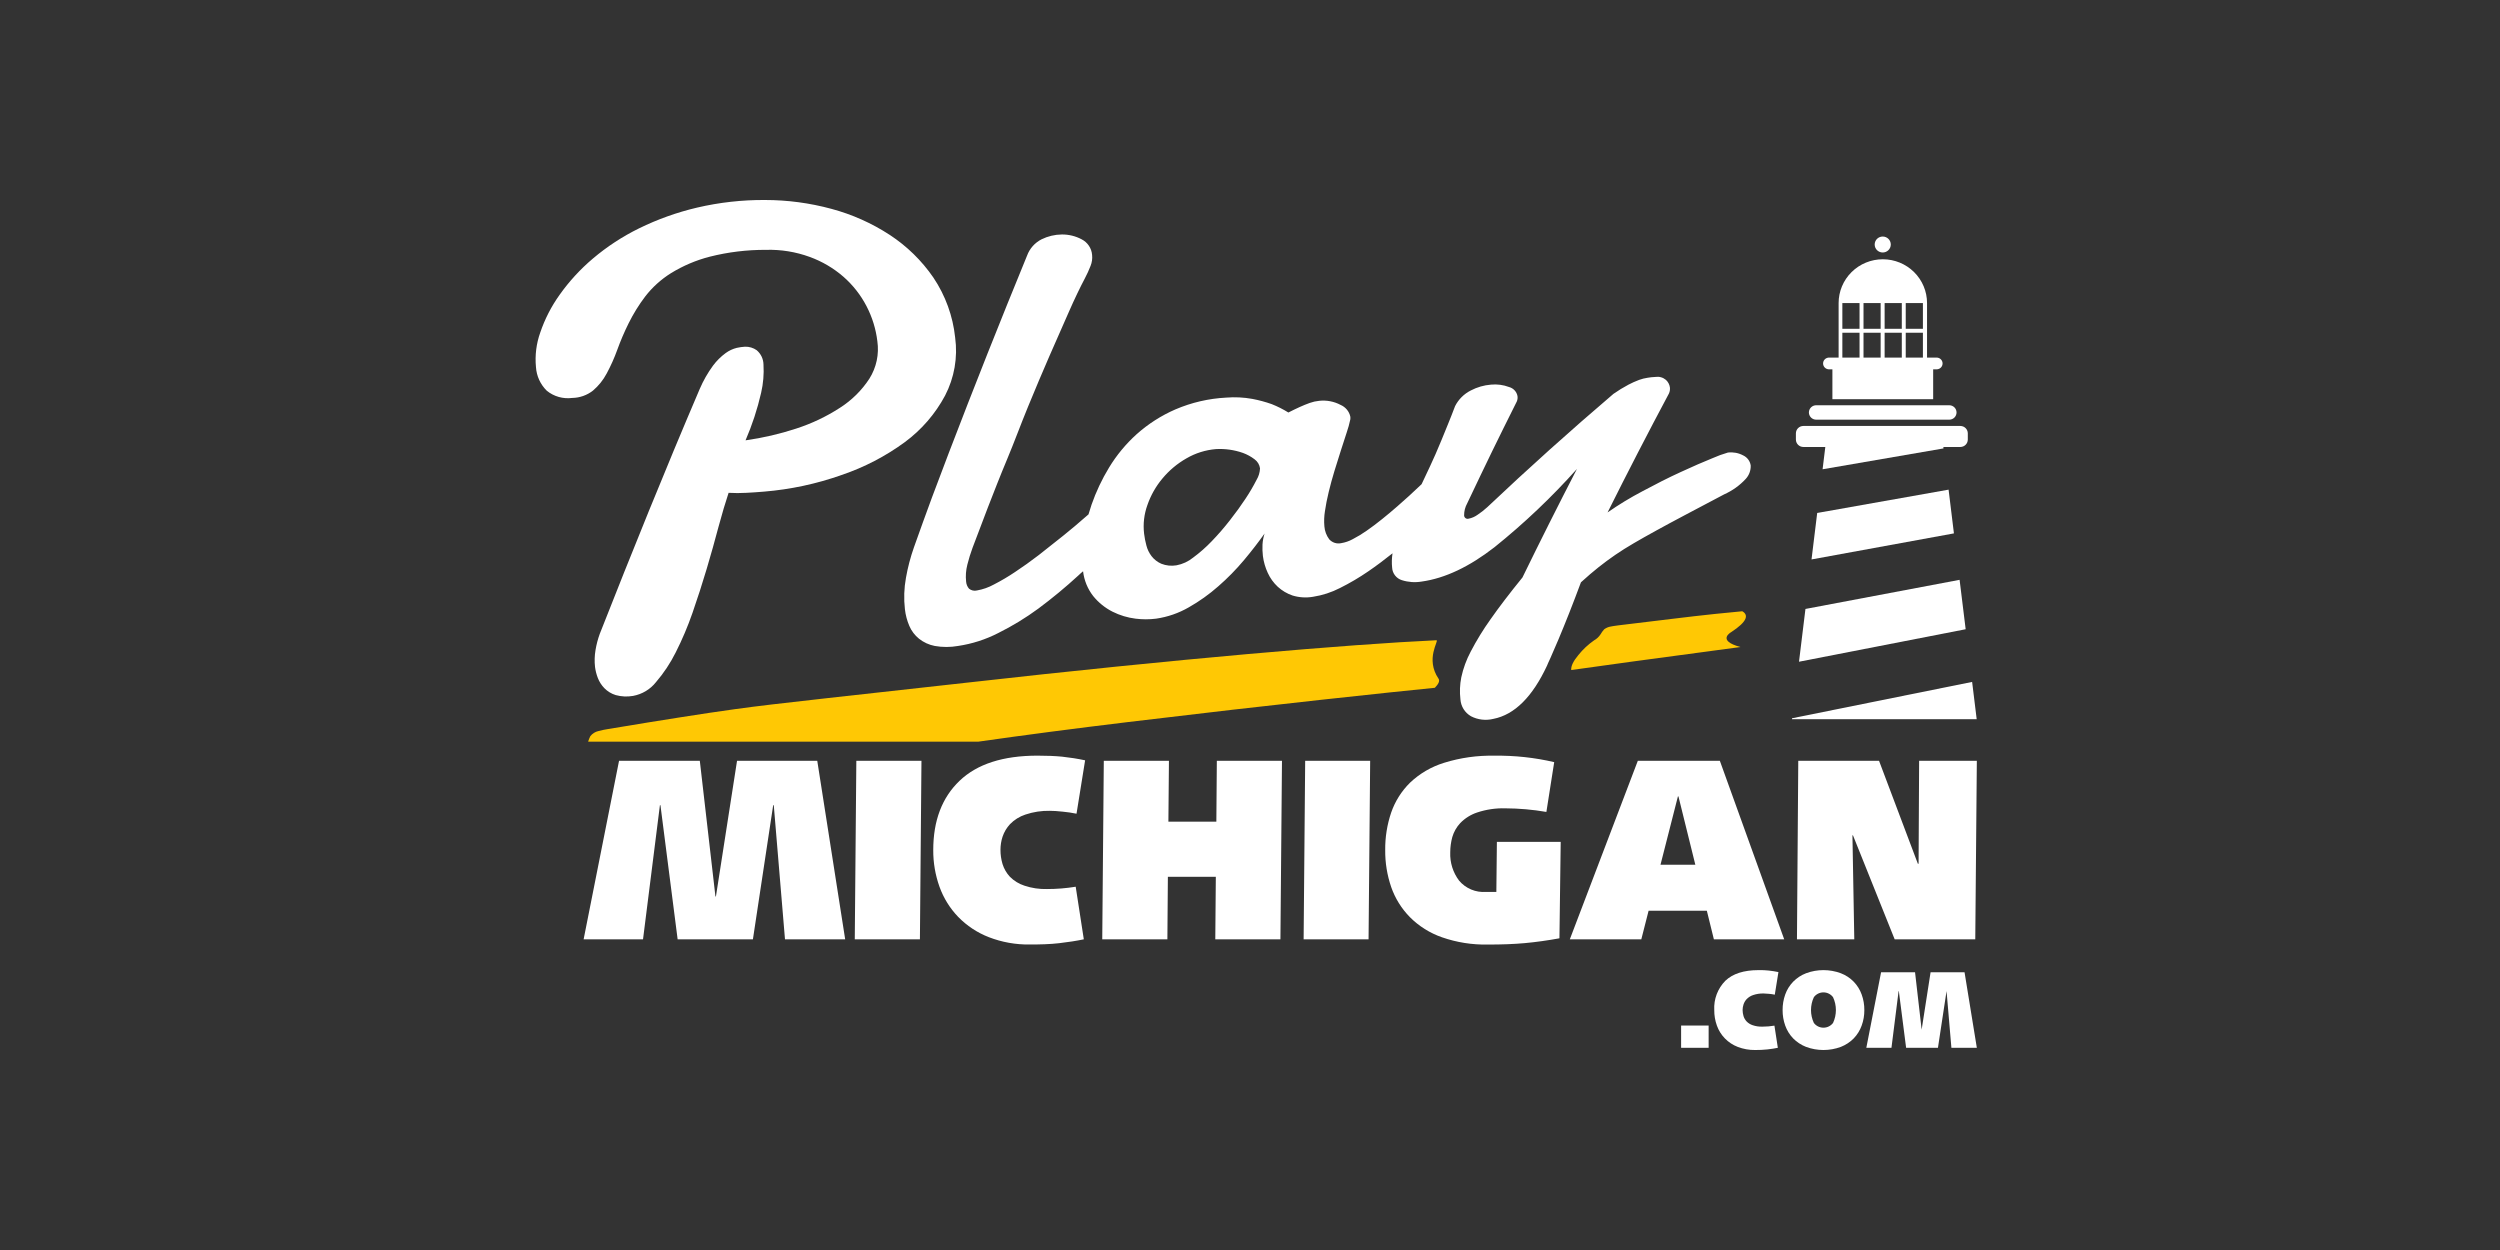 <?xml version="1.0" encoding="UTF-8"?> <svg xmlns="http://www.w3.org/2000/svg" width="200" height="100" viewBox="0 0 200 100" fill="none"><rect x="0" y="0" width="200" height="100" fill="#333333" stroke="none"/><path d="M138.48 50.581C139.831 49.701 139.886 49.189 139.381 48.901C138.493 48.985 137.776 49.056 137.23 49.112C136.131 49.228 135.013 49.355 133.868 49.497C132.722 49.639 131.247 49.808 129.449 50.031C129.139 50.074 128.948 50.1 128.875 50.12C128.679 50.149 128.494 50.226 128.335 50.343C128.222 50.468 128.124 50.605 128.04 50.75C127.91 50.95 127.733 51.115 127.523 51.231C127.051 51.56 126.628 51.955 126.269 52.404C125.86 52.894 125.67 53.293 125.698 53.603L130.657 52.915C132.937 52.602 135.797 52.218 139.237 51.762C137.3 51.239 138.48 50.581 138.48 50.581Z" fill="#FFC804"></path><path d="M115.083 54.296C114 52.704 115.137 51.243 114.92 51.219C107.954 51.542 94.252 52.704 77.258 54.623L66.095 55.861C62.751 56.23 60.351 56.516 58.897 56.718C57.442 56.921 55.961 57.141 54.455 57.38C52.943 57.615 51.002 57.931 48.631 58.326C48.378 58.364 48.128 58.417 47.881 58.483C47.617 58.539 47.383 58.688 47.221 58.902C47.152 59.041 47.095 59.185 47.05 59.333H78.267C81.956 58.805 85.96 58.281 90.28 57.76C96.234 57.045 101.358 56.454 105.652 55.988C109.946 55.521 112.992 55.199 114.788 55.023C115.048 54.753 115.215 54.488 115.083 54.296Z" fill="#FFC804"></path><path d="M75.608 31.643C76.349 30.214 76.63 28.594 76.412 27.002C76.232 25.286 75.633 23.639 74.669 22.203C73.74 20.85 72.553 19.69 71.174 18.788C69.743 17.854 68.17 17.152 66.515 16.708C64.784 16.239 62.998 16.001 61.203 16C59.374 15.988 57.549 16.192 55.768 16.608C54.164 16.985 52.609 17.541 51.132 18.265C49.802 18.917 48.559 19.729 47.432 20.684C46.426 21.535 45.532 22.508 44.772 23.58C44.107 24.508 43.584 25.527 43.219 26.606C42.904 27.491 42.787 28.433 42.877 29.367C42.922 30.083 43.232 30.758 43.747 31.262C44.028 31.49 44.353 31.658 44.703 31.757C45.052 31.855 45.418 31.882 45.778 31.835C46.382 31.826 46.966 31.619 47.439 31.247C47.888 30.864 48.259 30.401 48.534 29.882C48.861 29.275 49.143 28.645 49.377 27.998C49.641 27.267 49.947 26.552 50.293 25.856C50.666 25.104 51.109 24.388 51.617 23.718C52.187 22.98 52.885 22.348 53.679 21.853C54.641 21.261 55.688 20.816 56.785 20.534C58.254 20.164 59.765 19.981 61.281 19.988C62.472 19.954 63.658 20.145 64.776 20.553C65.773 20.915 66.693 21.457 67.49 22.153C68.239 22.813 68.859 23.604 69.318 24.487C69.776 25.364 70.07 26.314 70.188 27.294C70.339 28.337 70.114 29.399 69.551 30.294C68.943 31.228 68.139 32.022 67.195 32.624C66.109 33.328 64.934 33.886 63.7 34.285C62.379 34.718 61.021 35.034 59.643 35.227C60.174 34.001 60.591 32.729 60.889 31.428C61.061 30.688 61.125 29.928 61.079 29.171C61.077 28.951 61.027 28.735 60.934 28.535C60.84 28.337 60.704 28.16 60.536 28.017C60.264 27.825 59.937 27.727 59.604 27.736C59.38 27.75 59.158 27.781 58.94 27.829C58.621 27.91 58.32 28.051 58.055 28.244C57.668 28.528 57.326 28.867 57.041 29.251C56.618 29.829 56.263 30.452 55.981 31.109C53.205 37.603 50.565 44.14 47.983 50.704C47.828 51.127 47.714 51.564 47.641 52.008C47.565 52.454 47.552 52.908 47.602 53.358C47.642 53.663 47.719 53.962 47.831 54.25C47.949 54.55 48.126 54.825 48.352 55.057C48.602 55.312 48.913 55.501 49.257 55.607C49.709 55.731 50.184 55.754 50.647 55.672C51.37 55.539 52.02 55.15 52.475 54.576C53.098 53.85 53.629 53.051 54.056 52.196C54.576 51.169 55.026 50.108 55.403 49.02C55.809 47.851 56.186 46.683 56.533 45.517C56.88 44.351 57.195 43.228 57.48 42.148C57.767 41.087 58.037 40.18 58.288 39.426C58.761 39.453 59.235 39.453 59.709 39.426C60.186 39.403 60.656 39.368 61.118 39.33C63.239 39.156 65.327 38.709 67.33 37.999C69.139 37.387 70.841 36.502 72.378 35.377C73.722 34.386 74.826 33.11 75.608 31.643V31.643Z" fill="white"></path><path d="M139.451 36.431C139.078 36.232 138.652 36.153 138.232 36.204C137.811 36.326 137.4 36.476 137.001 36.654C136.286 36.938 135.448 37.311 134.454 37.765C133.46 38.219 132.45 38.734 131.39 39.303C130.427 39.808 129.497 40.373 128.606 40.995C130.198 37.803 131.834 34.632 133.514 31.482C133.586 31.327 133.613 31.155 133.592 30.986C133.558 30.757 133.445 30.546 133.273 30.39C133.159 30.293 133.025 30.221 132.88 30.181C132.735 30.14 132.583 30.132 132.435 30.155C132.217 30.155 132.008 30.194 131.806 30.221C131.577 30.254 131.352 30.311 131.134 30.39C130.84 30.5 130.553 30.628 130.276 30.774C129.861 30.994 129.46 31.239 129.076 31.509C125.636 34.441 122.271 37.464 118.981 40.576C118.739 40.798 118.479 41.002 118.205 41.183C117.991 41.339 117.746 41.445 117.486 41.495C117.444 41.507 117.4 41.509 117.357 41.501C117.315 41.493 117.274 41.475 117.239 41.449C117.205 41.423 117.177 41.389 117.158 41.35C117.138 41.312 117.129 41.269 117.129 41.226C117.128 40.889 117.213 40.559 117.378 40.264C118.958 36.934 119.75 35.304 121.346 32.116C121.402 31.981 121.421 31.834 121.4 31.689C121.369 31.518 121.289 31.358 121.17 31.23C121.052 31.101 120.898 31.009 120.728 30.963C120.268 30.789 119.774 30.723 119.284 30.77C118.716 30.814 118.164 30.974 117.661 31.239C117.119 31.513 116.68 31.951 116.407 32.489C116.019 33.524 115.63 34.435 115.316 35.215C115.001 35.996 114.683 36.696 114.404 37.3C114.163 37.823 113.941 38.299 113.728 38.734C113.064 39.365 112.419 39.965 111.787 40.507C111.398 40.849 110.991 41.187 110.571 41.526C110.152 41.864 109.74 42.175 109.34 42.452C108.983 42.704 108.608 42.932 108.218 43.133C107.932 43.291 107.621 43.399 107.298 43.452C107.125 43.49 106.945 43.482 106.776 43.428C106.608 43.374 106.457 43.276 106.339 43.145C106.114 42.843 105.979 42.484 105.951 42.11C105.915 41.706 105.929 41.299 105.994 40.899C106.063 40.418 106.164 39.903 106.296 39.361C106.428 38.819 106.58 38.249 106.755 37.68C106.929 37.111 107.1 36.561 107.271 36.035C107.442 35.508 107.597 35.035 107.733 34.608C107.852 34.264 107.95 33.914 108.024 33.558C108.036 33.48 108.036 33.401 108.024 33.324C107.979 33.119 107.884 32.927 107.749 32.766C107.614 32.604 107.442 32.476 107.248 32.393C106.723 32.114 106.124 32 105.532 32.066C105.274 32.091 105.021 32.148 104.778 32.235C104.495 32.335 104.223 32.451 103.967 32.566C103.711 32.681 103.361 32.851 103.07 33.001C102.648 32.739 102.204 32.516 101.742 32.332C101.236 32.152 100.717 32.012 100.189 31.912C99.498 31.787 98.793 31.752 98.092 31.809C96.694 31.882 95.32 32.201 94.035 32.751C92.899 33.244 91.85 33.916 90.929 34.739C90.067 35.518 89.324 36.417 88.723 37.407C88.152 38.346 87.682 39.343 87.322 40.38C87.232 40.641 87.155 40.903 87.081 41.149L86.871 41.33C86.291 41.842 85.682 42.355 85.043 42.868C84.403 43.38 83.756 43.893 83.101 44.406C82.449 44.906 81.817 45.357 81.207 45.759C80.66 46.127 80.092 46.462 79.506 46.763C79.087 46.993 78.633 47.152 78.162 47.236C78.052 47.264 77.936 47.266 77.825 47.241C77.713 47.216 77.61 47.166 77.522 47.094C77.386 46.936 77.305 46.739 77.289 46.532C77.24 46.079 77.273 45.621 77.386 45.179C77.5 44.719 77.64 44.266 77.805 43.821C78.162 42.918 78.551 41.826 79.024 40.611C79.498 39.395 80.007 38.08 80.578 36.719C81.148 35.358 81.657 33.958 82.243 32.535C82.829 31.113 83.388 29.782 83.948 28.498C84.507 27.213 85.031 26.041 85.501 24.968C85.971 23.895 86.417 22.976 86.786 22.276C86.958 21.951 87.111 21.616 87.244 21.273C87.357 20.995 87.4 20.694 87.368 20.396C87.348 20.133 87.26 19.879 87.112 19.66C86.965 19.44 86.763 19.262 86.526 19.142C86.041 18.885 85.499 18.753 84.949 18.758C84.387 18.764 83.834 18.895 83.33 19.142C82.789 19.416 82.372 19.883 82.165 20.45C80.014 25.687 77.928 30.946 75.907 36.227C75.495 37.298 75.045 38.49 74.555 39.803C74.066 41.114 73.593 42.456 73.115 43.787C72.837 44.577 72.624 45.389 72.478 46.213C72.325 47.047 72.296 47.898 72.393 48.739C72.445 49.199 72.564 49.648 72.746 50.074C72.917 50.474 73.183 50.826 73.523 51.1C73.89 51.391 74.323 51.589 74.784 51.677C75.398 51.785 76.026 51.785 76.64 51.677C77.764 51.511 78.851 51.161 79.859 50.643C80.985 50.084 82.059 49.429 83.07 48.686C84.178 47.862 85.242 46.981 86.258 46.048C86.382 45.936 86.502 45.813 86.646 45.702C86.728 46.421 87.005 47.104 87.45 47.678C87.872 48.202 88.401 48.63 89.003 48.935C89.581 49.225 90.205 49.414 90.847 49.493C91.391 49.562 91.942 49.562 92.486 49.493C93.407 49.36 94.294 49.053 95.099 48.589C95.945 48.109 96.739 47.544 97.467 46.901C98.204 46.259 98.889 45.56 99.517 44.813C100.138 44.071 100.682 43.364 101.167 42.683C101.074 42.967 101.018 43.262 101 43.56C100.986 43.868 100.996 44.176 101.032 44.483C101.092 44.948 101.222 45.402 101.42 45.828C101.61 46.247 101.882 46.625 102.22 46.94C102.56 47.252 102.962 47.49 103.4 47.64C103.93 47.802 104.492 47.837 105.038 47.743C105.793 47.627 106.523 47.389 107.201 47.04C107.985 46.649 108.74 46.205 109.461 45.709C110.125 45.256 110.765 44.771 111.402 44.264C111.342 44.645 111.331 45.033 111.371 45.417C111.383 45.642 111.464 45.857 111.603 46.035C111.741 46.213 111.931 46.345 112.148 46.413C112.659 46.576 113.202 46.614 113.732 46.525C115.615 46.263 117.56 45.329 119.556 43.779C121.926 41.874 124.134 39.779 126.156 37.515C124.671 40.391 123.217 43.285 121.796 46.198C120.759 47.474 119.905 48.597 119.237 49.551C118.651 50.372 118.123 51.233 117.657 52.127C117.313 52.774 117.059 53.465 116.904 54.181C116.788 54.763 116.765 55.36 116.834 55.949C116.853 56.225 116.939 56.492 117.086 56.728C117.233 56.963 117.436 57.159 117.677 57.299C118.226 57.584 118.861 57.659 119.463 57.511C121.171 57.18 122.604 55.734 123.765 53.246C123.765 53.215 123.87 53.008 124.04 52.627C124.211 52.246 124.429 51.746 124.685 51.135C124.941 50.524 125.228 49.824 125.539 49.035C125.85 48.247 126.16 47.432 126.475 46.586C126.98 46.125 127.449 45.725 127.884 45.379C128.319 45.032 128.769 44.702 129.228 44.386C129.686 44.071 130.175 43.767 130.699 43.46C131.223 43.152 131.821 42.818 132.497 42.445C133.172 42.072 133.953 41.653 134.826 41.191C135.7 40.73 136.745 40.176 137.933 39.549C138.591 39.256 139.182 38.832 139.668 38.303C139.932 38.011 140.071 37.63 140.056 37.238C140.031 37.064 139.963 36.9 139.857 36.758C139.751 36.617 139.611 36.505 139.451 36.431V36.431ZM100.523 38.392C100.261 38.905 99.969 39.404 99.649 39.884C99.284 40.44 98.866 41.018 98.395 41.618C97.939 42.205 97.452 42.767 96.935 43.302C96.477 43.781 95.978 44.22 95.444 44.613C95.061 44.923 94.606 45.133 94.12 45.225C93.71 45.296 93.287 45.252 92.901 45.098C92.595 44.964 92.328 44.757 92.125 44.494C91.928 44.237 91.787 43.942 91.709 43.629C91.626 43.32 91.564 43.005 91.527 42.687C91.437 41.917 91.527 41.137 91.791 40.407C92.058 39.631 92.466 38.91 92.994 38.28C93.53 37.635 94.178 37.09 94.909 36.673C95.634 36.25 96.446 35.995 97.285 35.927C98.015 35.887 98.746 35.992 99.436 36.234C99.769 36.356 100.082 36.527 100.364 36.742C100.482 36.828 100.583 36.936 100.658 37.061C100.733 37.186 100.782 37.325 100.802 37.469C100.788 37.795 100.692 38.112 100.523 38.392V38.392Z" fill="white"></path><path d="M145.376 41.037L144.922 44.755L156.314 42.671L155.887 39.172L145.376 41.037Z" fill="white"></path><path d="M157.253 50.339L156.768 46.386L144.436 48.716L143.92 52.938L157.253 50.339Z" fill="white"></path><path d="M155.483 35.873L155.468 35.754H146.025L145.807 37.542L155.483 35.873Z" fill="white"></path><path d="M158.135 57.534L157.77 54.553L143.365 57.461L143.357 57.534H158.135Z" fill="white"></path><path d="M156.826 34.077H144.27C143.939 34.077 143.672 34.342 143.672 34.669V35.165C143.672 35.492 143.939 35.758 144.27 35.758H156.826C157.157 35.758 157.424 35.492 157.424 35.165V34.669C157.424 34.342 157.157 34.077 156.826 34.077Z" fill="white"></path><path d="M155.941 32.42H145.295C145.14 32.42 144.992 32.481 144.883 32.589C144.774 32.697 144.712 32.844 144.712 32.997C144.712 33.15 144.774 33.296 144.883 33.405C144.992 33.513 145.14 33.574 145.295 33.574H155.941C156.095 33.574 156.244 33.513 156.353 33.405C156.462 33.296 156.523 33.15 156.523 32.997C156.523 32.844 156.462 32.697 156.353 32.589C156.244 32.481 156.095 32.42 155.941 32.42V32.42Z" fill="white"></path><path d="M146.27 29.544H146.592V31.935H154.653V29.544H154.975C155.093 29.533 155.202 29.479 155.282 29.393C155.362 29.306 155.406 29.194 155.406 29.076C155.406 28.959 155.362 28.847 155.282 28.76C155.202 28.674 155.093 28.62 154.975 28.609H154.163V24.245C154.163 23.316 153.791 22.425 153.127 21.768C152.464 21.111 151.564 20.742 150.626 20.742C149.688 20.742 148.788 21.111 148.125 21.768C147.462 22.425 147.089 23.316 147.089 24.245V28.609H146.278C146.16 28.62 146.05 28.674 145.971 28.76C145.891 28.847 145.847 28.959 145.847 29.076C145.847 29.194 145.891 29.306 145.971 29.393C146.05 29.479 146.16 29.533 146.278 29.544H146.27ZM150.77 28.609V26.621H152.144V28.609H150.77ZM150.452 28.609H149.081V26.621H150.452V28.609ZM152.459 28.609V26.621H153.833V28.609H152.459ZM153.833 24.245V26.306H152.459V24.245H153.833ZM152.144 24.245V26.306H150.77V24.245H152.144ZM150.452 24.245V26.306H149.081V24.245H150.452ZM148.763 24.245V26.306H147.388V24.245H148.763ZM147.388 26.621H148.763V28.609H147.388V26.621Z" fill="white"></path><path d="M150.618 20.2C150.974 20.2 151.263 19.914 151.263 19.561C151.263 19.209 150.974 18.923 150.618 18.923C150.262 18.923 149.974 19.209 149.974 19.561C149.974 19.914 150.262 20.2 150.618 20.2Z" fill="white"></path><path d="M49.524 60.863H55.985L57.235 71.719H57.274L58.963 60.863H65.381L67.614 75.145H62.799L61.902 64.416H61.855L60.233 75.145H54.211L52.836 64.416H52.793L51.442 75.145H46.69L49.524 60.863Z" fill="white"></path><path d="M68.507 60.863H73.717L73.593 75.145H68.382L68.507 60.863Z" fill="white"></path><path d="M86.705 75.145C86.107 75.272 85.447 75.372 84.725 75.456C84.002 75.541 83.171 75.56 82.395 75.56C81.269 75.578 80.151 75.378 79.102 74.972C78.177 74.612 77.342 74.058 76.652 73.349C75.99 72.66 75.483 71.842 75.161 70.946C74.823 70.002 74.653 69.006 74.66 68.004C74.66 65.651 75.362 63.804 76.765 62.463C78.168 61.122 80.245 60.452 82.997 60.452C83.745 60.452 84.401 60.479 84.965 60.533C85.585 60.599 86.2 60.696 86.809 60.825L86.122 65.097C85.754 65.021 85.382 64.966 85.008 64.932C84.62 64.889 84.262 64.866 83.998 64.866C83.329 64.851 82.663 64.952 82.03 65.166C81.562 65.32 81.14 65.584 80.799 65.935C80.532 66.223 80.33 66.564 80.205 66.935C80.095 67.272 80.039 67.623 80.038 67.977C80.036 68.368 80.092 68.757 80.205 69.131C80.322 69.504 80.521 69.847 80.787 70.135C81.111 70.464 81.511 70.711 81.952 70.853C82.534 71.049 83.147 71.14 83.761 71.123C84.53 71.124 85.298 71.062 86.056 70.938L86.705 75.145Z" fill="white"></path><path d="M88.304 60.863H93.515L93.472 65.735H97.308L97.347 60.863H102.558L102.434 75.145H97.223L97.266 70.146H93.43L93.391 75.145H88.18L88.304 60.863Z" fill="white"></path><path d="M104.414 60.863H109.613L109.485 75.145H104.29L104.414 60.863Z" fill="white"></path><path d="M124.755 75.064C123.785 75.241 122.865 75.369 121.995 75.449C121.125 75.528 120.135 75.567 119.025 75.564C117.777 75.59 116.536 75.393 115.359 74.983C114.388 74.646 113.507 74.092 112.785 73.365C112.116 72.681 111.607 71.861 111.294 70.961C110.969 70.01 110.807 69.012 110.817 68.008C110.806 66.988 110.967 65.973 111.294 65.005C111.606 64.104 112.123 63.285 112.804 62.613C113.574 61.883 114.505 61.339 115.522 61.025C116.829 60.618 118.195 60.425 119.564 60.456C121.17 60.433 122.773 60.606 124.336 60.971L123.711 64.955C122.624 64.767 121.522 64.671 120.418 64.666C119.658 64.645 118.899 64.757 118.178 64.997C117.664 65.166 117.199 65.457 116.823 65.843C116.526 66.161 116.308 66.543 116.186 66.958C116.075 67.362 116.019 67.778 116.019 68.196C115.988 69.007 116.239 69.804 116.73 70.454C116.99 70.762 117.32 71.004 117.694 71.161C118.067 71.317 118.473 71.383 118.877 71.353H119.708L119.751 67.35H124.856L124.755 75.064Z" fill="white"></path><path d="M131.026 60.863H137.588L142.736 75.145H137.11L136.547 72.857H131.888L131.305 75.145H125.586L131.026 60.863ZM132.839 69.181H135.627L134.276 63.713H134.233L132.839 69.181Z" fill="white"></path><path d="M143.862 60.863H150.323L153.429 69.1H153.487L153.53 60.863H158.147L158.022 75.145H151.573L148.238 66.827H148.195L148.343 75.145H143.757L143.862 60.863Z" fill="white"></path><path d="M134.489 82.043H136.691V83.824H134.489V82.043Z" fill="white"></path><path d="M142.227 83.824C141.975 83.877 141.695 83.92 141.389 83.954C141.082 83.989 140.74 84.001 140.41 84.001C139.934 84.007 139.46 83.922 139.016 83.751C138.631 83.602 138.283 83.373 137.996 83.079C137.708 82.785 137.488 82.433 137.351 82.047C137.208 81.648 137.137 81.228 137.141 80.805C137.117 80.374 137.183 79.943 137.336 79.54C137.489 79.136 137.726 78.768 138.03 78.459C138.623 77.895 139.502 77.612 140.666 77.61C140.985 77.61 141.26 77.61 141.497 77.644C141.758 77.671 142.017 77.713 142.274 77.767L141.983 79.575C141.828 79.541 141.671 79.518 141.513 79.505C141.371 79.489 141.228 79.48 141.086 79.478C140.802 79.471 140.519 79.514 140.251 79.605C140.053 79.671 139.875 79.783 139.731 79.932C139.618 80.054 139.533 80.198 139.482 80.355C139.435 80.498 139.41 80.647 139.408 80.797C139.409 80.964 139.433 81.13 139.482 81.29C139.53 81.447 139.614 81.592 139.727 81.713C139.861 81.852 140.028 81.956 140.212 82.016C140.462 82.101 140.725 82.14 140.989 82.132C141.313 82.132 141.636 82.105 141.955 82.051L142.227 83.824Z" fill="white"></path><path d="M142.818 79.559C142.955 79.173 143.175 78.822 143.462 78.528C143.75 78.235 144.098 78.007 144.484 77.86C145.381 77.526 146.37 77.526 147.268 77.86C147.653 78.007 148.001 78.235 148.289 78.528C148.576 78.822 148.796 79.173 148.933 79.559C149.078 79.959 149.151 80.381 149.147 80.805C149.151 81.228 149.079 81.649 148.933 82.047C148.798 82.427 148.584 82.774 148.304 83.066C148.012 83.365 147.658 83.598 147.268 83.751C146.37 84.084 145.381 84.084 144.484 83.751C144.093 83.598 143.74 83.365 143.447 83.066C143.167 82.774 142.953 82.427 142.818 82.047C142.676 81.648 142.605 81.228 142.608 80.805C142.605 80.381 142.676 79.96 142.818 79.559V79.559ZM146.643 79.775C146.554 79.655 146.439 79.558 146.305 79.492C146.172 79.425 146.025 79.39 145.876 79.39C145.726 79.39 145.579 79.425 145.446 79.492C145.313 79.558 145.197 79.655 145.109 79.775C144.958 80.097 144.88 80.449 144.88 80.805C144.88 81.161 144.958 81.513 145.109 81.836C145.198 81.953 145.314 82.049 145.447 82.115C145.58 82.181 145.727 82.215 145.876 82.215C146.024 82.215 146.171 82.181 146.304 82.115C146.437 82.049 146.553 81.953 146.643 81.836C146.793 81.513 146.872 81.161 146.872 80.805C146.872 80.449 146.793 80.097 146.643 79.775V79.775Z" fill="white"></path><path d="M150.486 77.783H153.204L153.732 82.374L154.446 77.783H157.164L158.147 83.824H156.112L155.724 79.286L155.036 83.824H152.489L151.907 79.286H151.888L151.317 83.824H149.306L150.486 77.783Z" fill="white"></path></svg> 